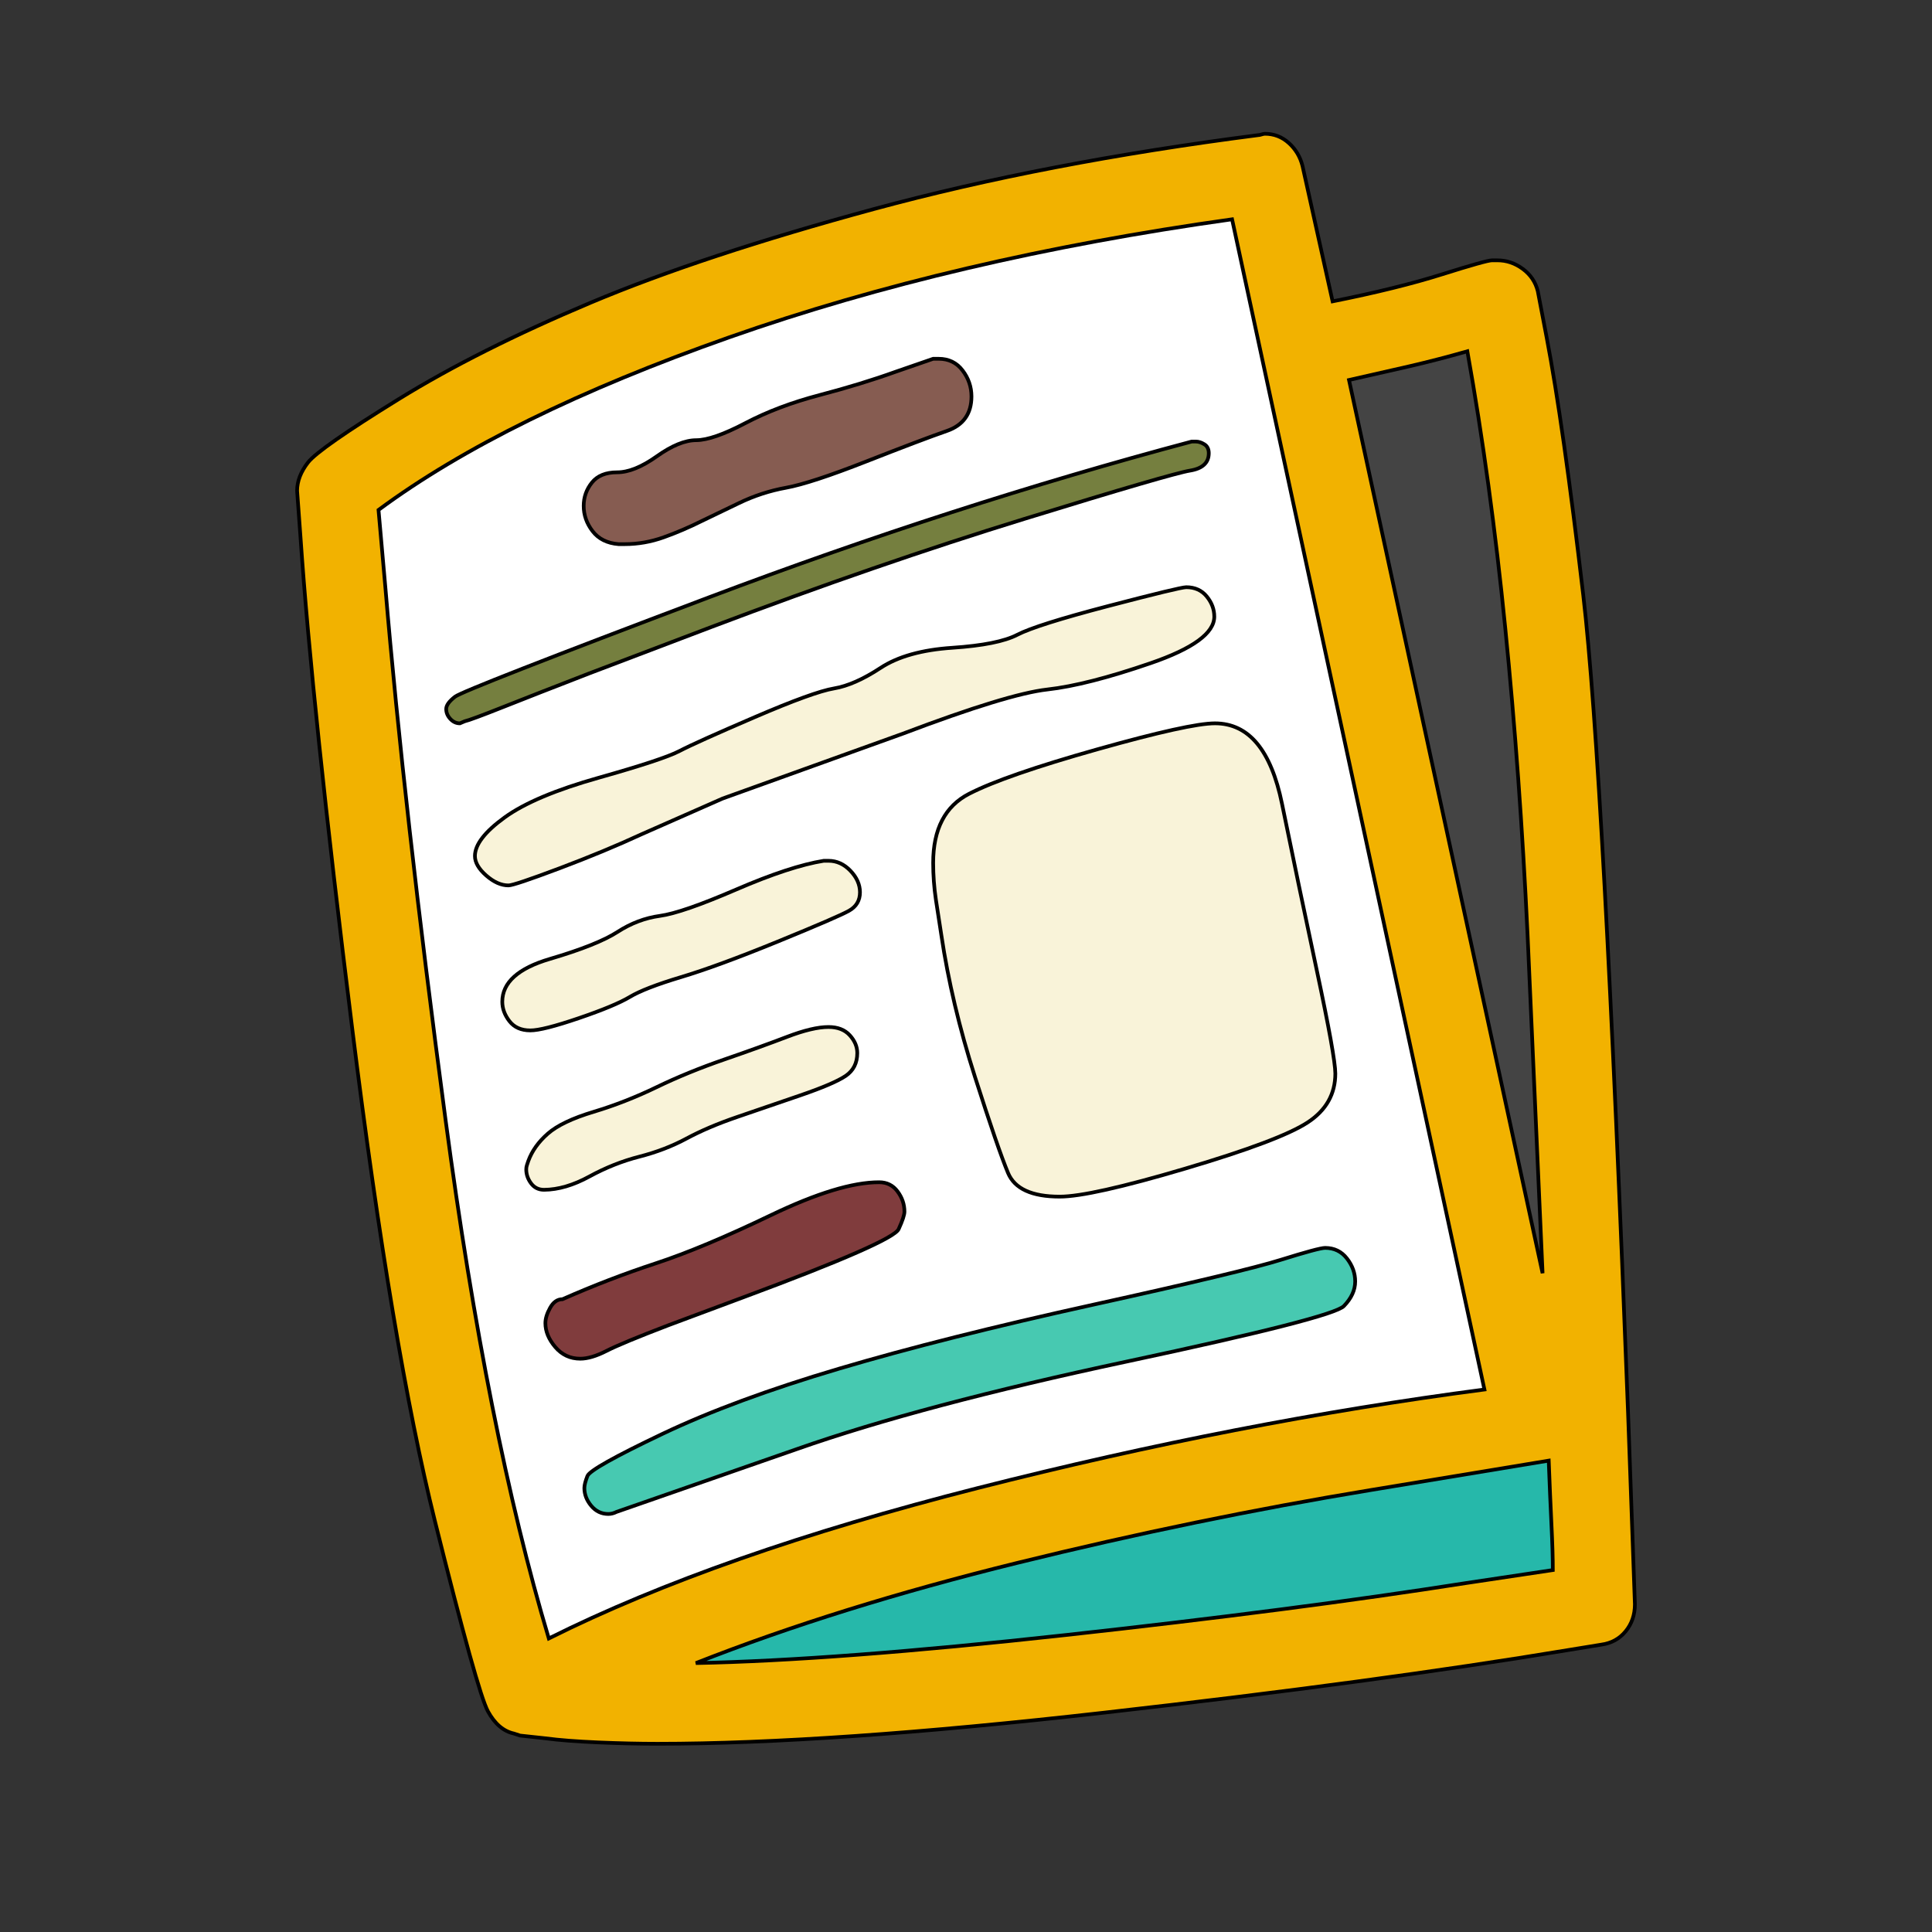 <svg id="bg_not_newspaper" width="200" height="200" xmlns="http://www.w3.org/2000/svg" version="1.1" xmlns:xlink="http://www.w3.org/1999/xlink" xmlns:svgjs="http://svgjs.com/svgjs" class="bgs" preserveAspectRatio="xMidYMin slice"><rect width="100%" height="100%" fill="#333333" stroke="none"/><defs id="SvgjsDefs2351"/><rect id="rect_not_newspaper" width="100%" height="100%" fill="none"/><svg id="th_not_newspaper" preserveAspectRatio="xMidYMin meet" data-uid="not_newspaper" data-keyword="newspaper" data-coll="not" viewBox="23.384 -21.016 434.232 522.588" class="svg_thumb" data-colors="[&quot;#ffce31&quot;,&quot;#f2b200&quot;,&quot;#ffffff&quot;,&quot;#f9f3d9&quot;,&quot;#26b8aa&quot;,&quot;#444444&quot;,&quot;#f9f3d9&quot;,&quot;#c94747&quot;,&quot;#865c51&quot;,&quot;#757f3f&quot;,&quot;#803c3d&quot;,&quot;#f9f3d9&quot;]" style="overflow: visible;"><path id="th_not_newspaper_0" d="M419.58 361.12L421.43 412.92Q421.43 417.18 418.93 420.23T412.37 423.84L403.3 425.32Q352.06 433.83 277.87 442.24T157.06 450.66Q149.66 450.66 140.97 450.29T126.72 449.18L119.88 448.44L118.21 447.89Q113.96 446.96 111.18 441.87T96.85 390.44T74.46 257.06T60.49 124.32L59.57 111.74Q59.57 107.86 62.53 104.06T87.04 86.95T138.93 60.87T215.62 35.52T319.5 15.54Q319.87 15.54 320.42 15.36T321.35 15.17Q325.05 15.17 327.82 17.67T331.52 23.87L339.66 60.5Q357.24 56.98 369.26 53.19T382.77 49.4H384.25Q387.95 49.4 391.09 51.71T395.16 57.72L397.57 70.3Q402.01 93.43 407.46 139.95T419.58 361.12Z " fill-rule="evenodd" fill="#f2b200" stroke-width="1" stroke="#000000" class="oranges"/><path id="th_not_newspaper_1" d="M127.65 422.17Q173.16 399.42 243.74 381.47T380.73 354.83L312.47 38.3Q237.17 48.84 176.49 70.21T81.59 116.92L83.44 137.83Q88.43 197.21 99.72 281.85T127.65 422.17Z " fill-rule="evenodd" fill="#ffffff" stroke-width="1" stroke="#000000" class="whites"/><path id="th_not_newspaper_2" d="M325.97 196.38Q330.41 218.12 335.4 241.52T340.4 269.36Q340.4 277.69 332.91 282.59T299.79 295.08T265.84 302.66Q254.56 302.66 251.88 296.28T242.9 270.19T233.84 231.99L232.36 222.37Q231.62 217.38 231.62 212.38Q231.62 198.69 241.33 193.7T276.02 181.67T307.84 174.64Q321.53 174.64 325.97 196.38Z " fill-rule="evenodd" fill="#f9f3d9" stroke-width="1" stroke="#000000" class="oranges"/><path id="th_not_newspaper_3" d="M167.43 428.83Q205.17 428.09 267.42 421.25T375.74 407.19L399.23 403.67Q399.23 398.86 398.86 391.37T398.12 374.07L350.02 382.02Q302.84 389.79 254.38 401.73T167.43 428.83Z " fill-rule="evenodd" fill="#26b8aa" stroke-width="1" stroke="#000000" class="cyans"/><path id="th_not_newspaper_4" d="M376.11 74Q368.34 76.22 360.38 78.07L344.1 81.77L396.46 323.38L392.39 231.62Q390.35 188.7 386.37 148.93T376.11 74Z " fill-rule="evenodd" fill="#444444" stroke-width="1" stroke="#000000" class="grays"/><path id="th_not_newspaper_5" d="M110.72 215.8Q107.67 213.12 107.67 210.53Q107.67 205.91 115.72 200.08T141.16 189.35T162.99 182.13T183.34 172.97T204.8 165.2T217.38 159.65T236.8 154.2T254.38 150.68T278.98 142.91T300.07 137.82Q303.58 137.82 305.62 140.32T307.66 145.78Q307.66 152.44 290.45 158.36T262.52 165.48T223.48 177.41L174.64 194.99L152.81 204.61Q142.82 209.23 130.52 213.86T116.74 218.48Q113.78 218.48 110.72 215.8Z " fill-rule="evenodd" fill="#f9f3d9" stroke-width="1" stroke="#000000" class="oranges"/><path id="th_not_newspaper_6" d="M343.55 319.4Q345.77 322.27 345.77 325.6Q345.77 329.11 342.71 332.26T284.07 347.25T194.81 370.93L145.97 387.94Q144.86 388.5 143.75 388.5Q140.97 388.5 139.12 386.28T137.27 381.47Q137.27 380.36 138.1 378.23T158.36 366.85T206.18 349.19T274.91 331.89T325.6 319.77T337.63 316.53Q341.33 316.53 343.55 319.4Z " fill-rule="evenodd" fill="#47c9b1" stroke-width="1" stroke="#000000" class="reds"/><path id="th_not_newspaper_7" d="M146.52 126.17Q141.9 125.8 139.49 122.66T137.09 115.81Q137.09 112.3 139.31 109.52T146.15 106.74T156.88 102.4T167.52 98.05T180.84 93.42T200.91 85.84T221.44 79.55L231.62 76.03H233.1Q237.17 76.03 239.57 79.18T241.98 86.21Q241.98 93.24 235.32 95.55T213.58 103.78T191.84 110.91T179.08 115.07L169.09 119.88Q163.91 122.47 158.73 124.32T148.18 126.17H146.52Z " fill-rule="evenodd" fill="#865c51" stroke-width="1" stroke="#000000" class="grays"/><path id="th_not_newspaper_10" d="M171.68 148.56L138.56 161.14Q123.77 166.87 115.16 170.29T104.89 174.09L103.6 174.64Q102.12 174.64 101.01 173.44T99.9 170.76T102.3 167.43T170.85 140.6T301.55 98.42H302.66Q303.77 98.42 304.97 99.16T306.17 101.57Q306.17 105.45 301.09 106.28T256.32 119.33T171.68 148.56Z " fill-rule="evenodd" fill="#757f3f" stroke-width="1" stroke="#000000" class="yellows"/><path id="th_not_newspaper_8" d="M128.02 332.72Q129.31 330.41 131.35 330.41Q143.93 324.86 156.6 320.7T187.78 307.65T217.01 298.77Q220.15 298.77 222 301.27T223.85 306.73Q223.85 308.02 222.28 311.45T180.38 329.85L160.03 337.44Q147.45 342.25 143.28 344.38T136.16 346.5Q132.09 346.5 129.41 343.36T126.73 336.88Q126.73 335.03 128.02 332.72Z " fill-rule="evenodd" fill="#803c3d" stroke-width="1" stroke="#000000" class="undefineds"/><path id="th_not_newspaper_9" d="M117.01 255.21Q115.07 252.71 115.07 249.94Q115.07 242.16 127.93 238.37T146.24 231.06T157.71 226.72T178.34 219.59T202.02 211.82H203.31Q206.65 211.82 209.23 214.51T211.82 220.33Q211.82 223.66 208.86 225.33T189.62 233.65T163.45 243.27T149.57 248.64T135.79 254.38T122.65 257.7Q118.95 257.7 117.01 255.21Z " fill-rule="evenodd" fill="#f9f3d9" stroke-width="1" stroke="#000000" class="oranges"/><path id="th_not_newspaper_11" d="M126.36 300.81Q124.14 300.81 122.84 299.05T121.55 295.26Q121.55 294.7 121.73 294.15L122.1 293.04Q123.58 288.97 127.37 285.64T139.77 279.72T156.79 273.06T175.1 265.57T192.03 259.46T203.32 256.78Q207.02 256.78 209.05 259T211.09 263.81Q211.09 267.88 207.94 270.01T195.64 275.28T178.62 281.11T164.93 286.93T152.16 291.84T138.66 297.2T126.36 300.81Z " fill-rule="evenodd" fill="#f9f3d9" stroke-width="1" stroke="#000000" class="oranges"/></svg></svg>